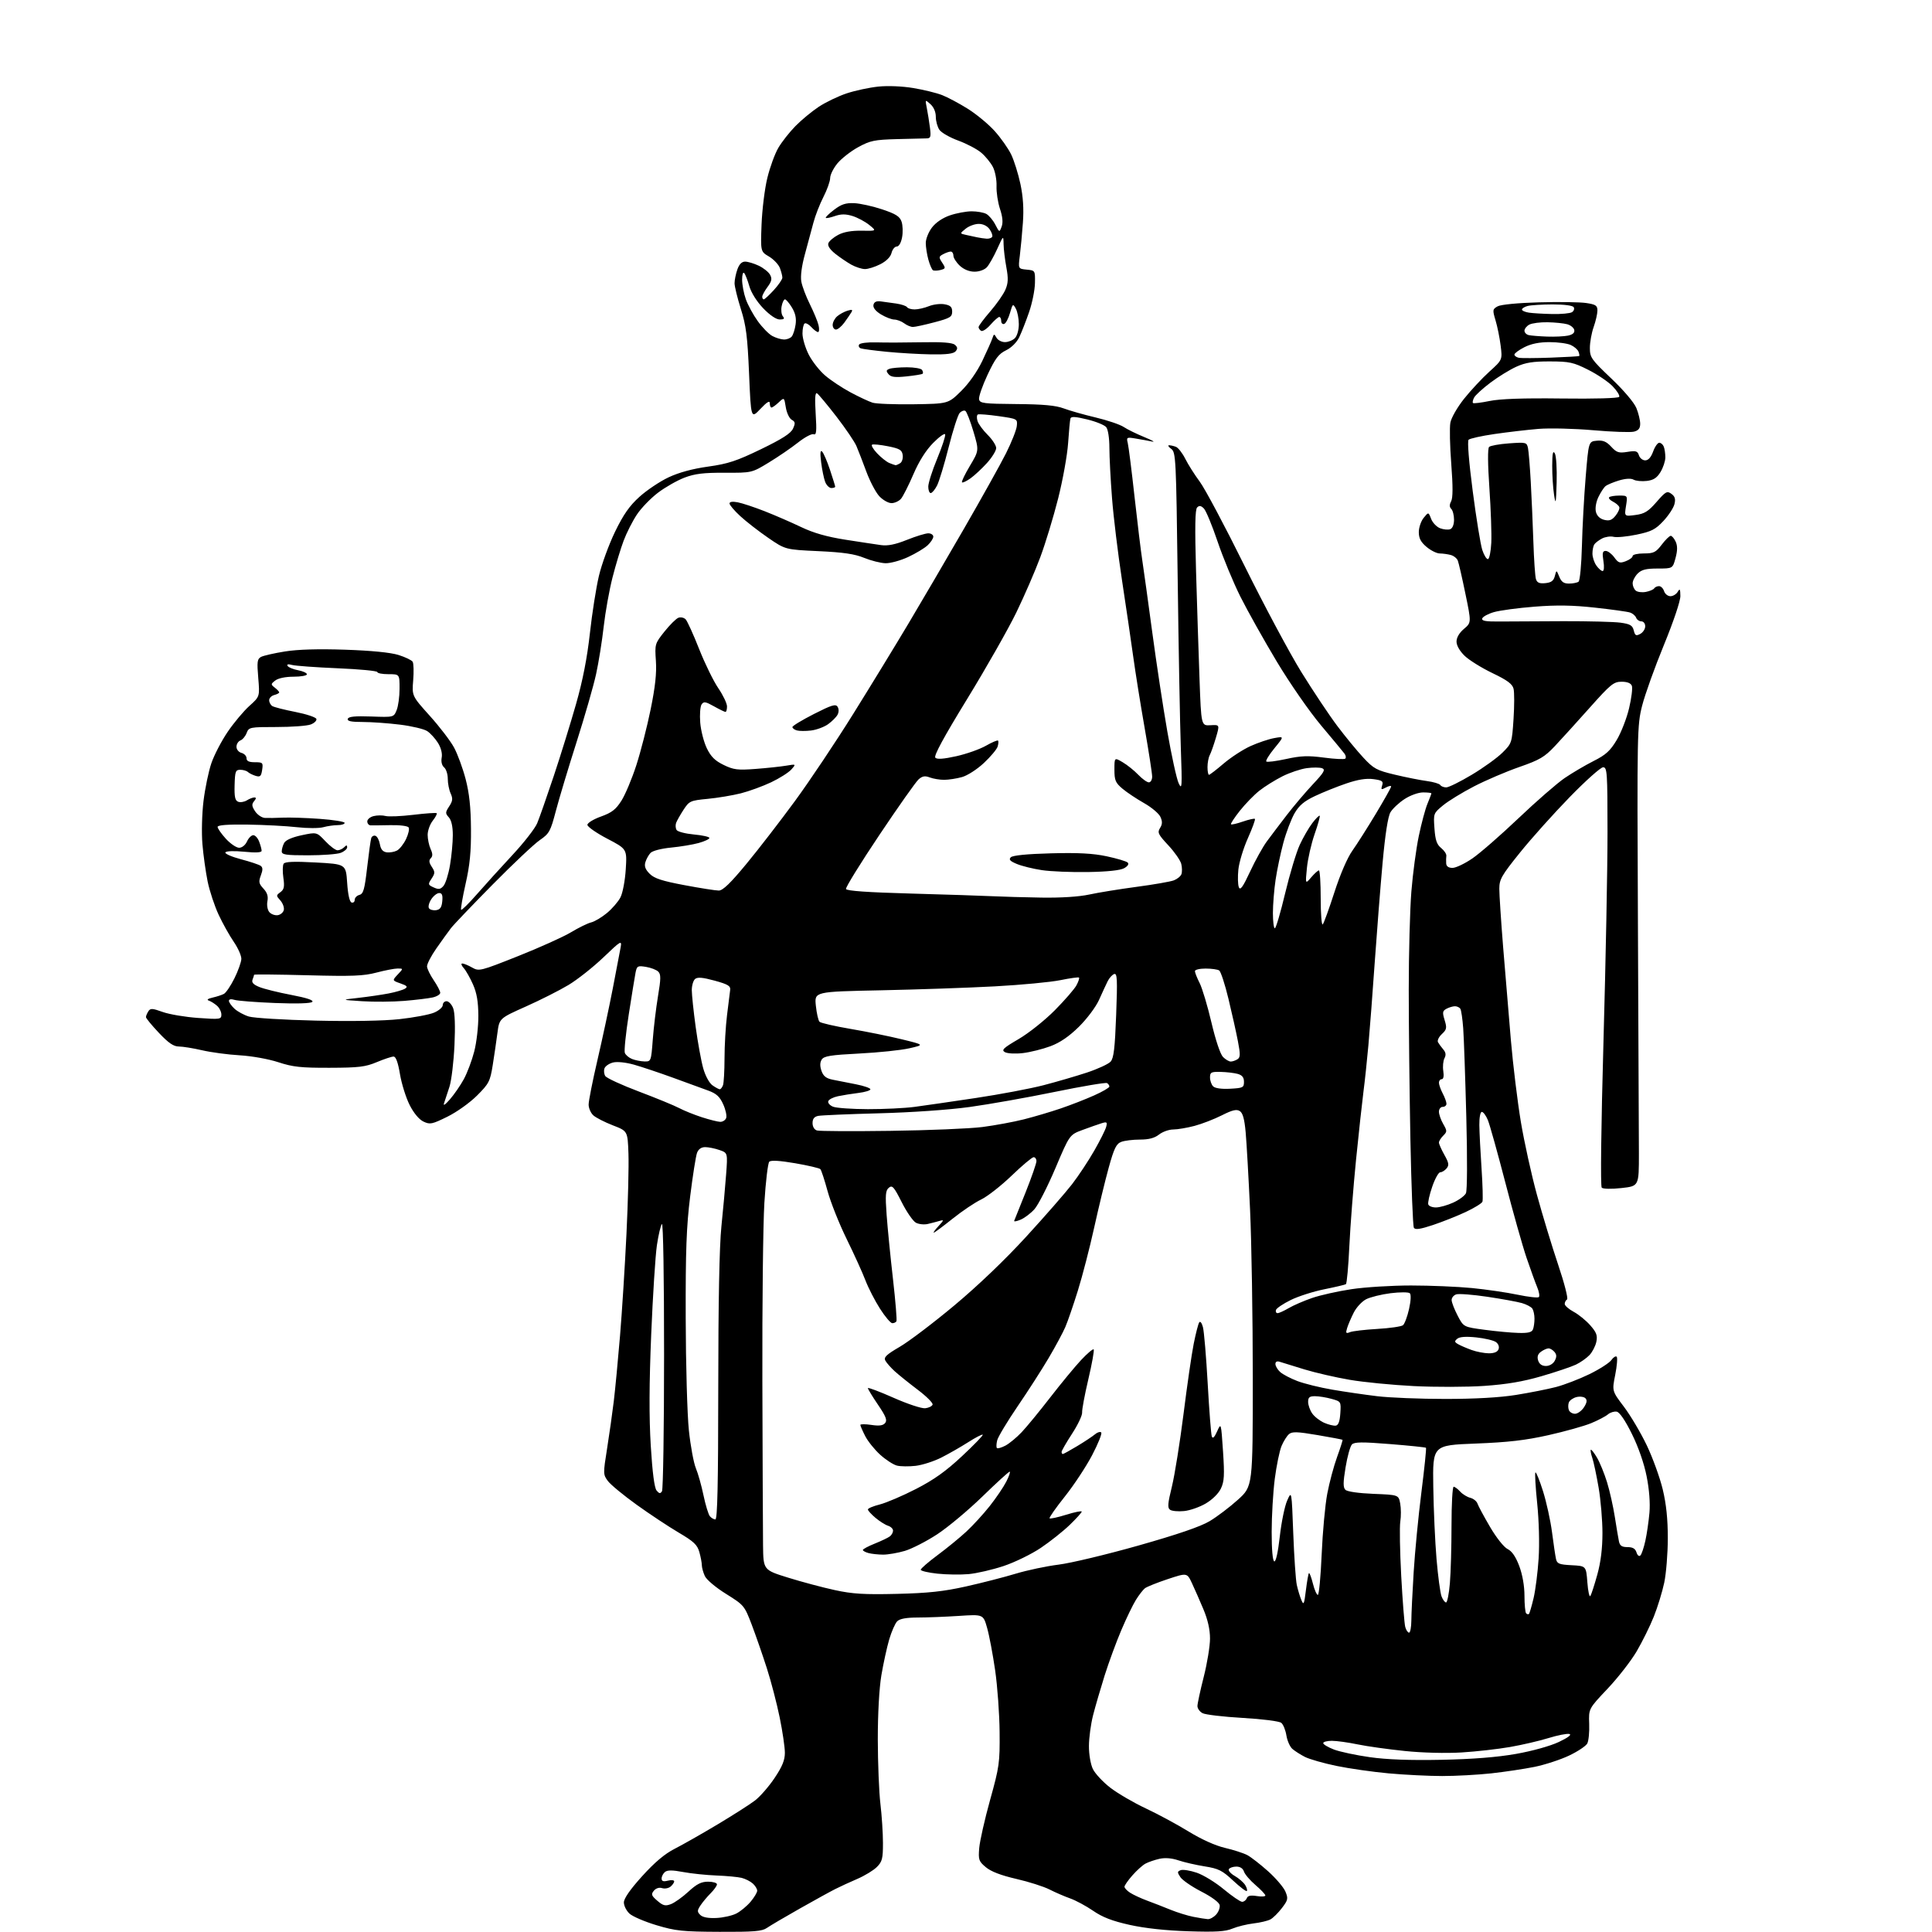 <?xml version="1.0" encoding="UTF-8" standalone="no"?>
<svg 
  version="1.1" 
  xmlns="http://www.w3.org/2000/svg" 
  xmlns:xlink="http://www.w3.org/1999/xlink" 
  xmlns:svg="http://www.w3.org/2000/svg"
  xmlns:rdf="http://www.w3.org/1999/02/22-rdf-syntax-ns#"
  xmlns:cc="http://creativecommons.org/ns#"
  xmlns:dc="http://purl.org/dc/elements/1.1/"
  viewBox="0 0 768 768"
  width="768"
  height="768"
>
<style>svg {background-color: white; }</style>"
<path stroke="none" fill="black" fill-rule="evenodd" d="M286.03,767.93C271.33,767.87 268.56,767.58 261.00,765.31C256.32,763.91 251.49,761.84 250.25,760.71C249.01,759.58 248.00,757.57 248.00,756.25C248.00,754.68 250.49,751.09 255.25,745.83C260.24,740.31 264.27,736.91 268.18,734.93C271.30,733.34 278.95,729.00 285.18,725.27C291.40,721.55 298.14,717.25 300.14,715.71C302.14,714.18 305.63,710.18 307.89,706.81C310.97,702.22 312.00,699.70 312.00,696.75C312.00,694.59 311.08,688.30 309.95,682.78C308.83,677.26 306.53,668.42 304.83,663.14C303.14,657.86 300.43,650.07 298.82,645.83C295.93,638.26 295.75,638.05 288.62,633.60C284.53,631.06 280.84,627.95 280.18,626.49C279.53,625.07 279.00,623.14 278.99,622.20C278.99,621.27 278.55,618.92 278.01,617.00C277.20,614.09 275.81,612.78 269.77,609.22C265.77,606.86 258.25,601.88 253.06,598.15C247.87,594.42 242.74,590.19 241.66,588.74C239.74,586.18 239.73,585.83 241.33,575.80C242.23,570.14 243.43,561.67 243.99,557.00C244.55,552.33 245.67,540.62 246.47,531.00C247.27,521.38 248.42,503.15 249.03,490.50C249.65,477.85 250.00,463.48 249.82,458.56C249.50,449.61 249.50,449.61 243.61,447.34C240.37,446.08 236.88,444.30 235.86,443.37C234.84,442.45 233.99,440.52 233.99,439.10C233.98,437.67 235.55,429.75 237.47,421.50C239.39,413.25 242.14,400.43 243.58,393.00C245.02,385.57 246.44,378.15 246.73,376.50C247.22,373.69 246.80,373.94 239.88,380.56C235.82,384.44 229.58,389.38 226.01,391.53C222.45,393.67 214.80,397.54 209.01,400.12C198.50,404.81 198.50,404.81 197.73,410.66C197.31,413.87 196.47,419.62 195.86,423.44C194.83,429.86 194.37,430.76 189.63,435.50C186.77,438.36 181.55,442.08 177.84,443.91C171.73,446.92 170.93,447.08 168.34,445.85C166.58,445.01 164.49,442.51 162.84,439.26C161.38,436.37 159.65,430.86 159.00,427.01C158.21,422.31 157.37,420.00 156.45,420.00C155.69,420.00 152.69,421.00 149.79,422.21C145.24,424.12 142.62,424.43 131.00,424.46C119.63,424.49 116.42,424.15 110.64,422.25C106.77,420.98 100.08,419.78 95.30,419.50C90.63,419.23 83.90,418.33 80.35,417.50C76.79,416.68 72.62,416.00 71.08,416.00C69.00,416.00 66.98,414.62 63.15,410.56C60.32,407.57 58.01,404.76 58.02,404.31C58.02,403.86 58.45,402.84 58.96,402.03C59.77,400.75 60.50,400.78 64.69,402.28C67.34,403.23 73.66,404.29 78.75,404.65C87.54,405.27 88.00,405.20 88.00,403.30C88.00,402.21 87.21,400.62 86.25,399.79C85.29,398.95 83.83,398.03 83.00,397.75C82.06,397.43 82.61,396.99 84.50,396.56C86.15,396.19 88.17,395.53 89.00,395.09C89.83,394.66 91.71,391.88 93.19,388.90C94.66,385.93 95.90,382.46 95.94,381.18C95.97,379.90 94.62,376.86 92.94,374.41C91.25,371.96 88.54,367.11 86.92,363.64C85.29,360.16 83.32,354.20 82.54,350.41C81.77,346.61 80.83,339.90 80.46,335.50C80.09,331.08 80.28,323.43 80.90,318.40C81.51,313.40 82.91,306.65 84.02,303.40C85.13,300.16 88.04,294.54 90.50,290.93C92.96,287.31 96.84,282.68 99.13,280.62C103.28,276.89 103.28,276.89 102.66,269.47C102.11,263.06 102.26,261.93 103.77,261.13C104.72,260.63 108.99,259.65 113.26,258.97C118.40,258.14 126.53,257.91 137.26,258.27C147.64,258.62 155.27,259.38 158.41,260.36C161.11,261.21 163.64,262.42 164.04,263.06C164.43,263.70 164.53,267.02 164.25,270.44C163.75,276.65 163.75,276.65 170.81,284.51C174.70,288.82 179.04,294.49 180.46,297.10C181.88,299.71 183.96,305.37 185.09,309.68C186.55,315.29 187.16,320.88 187.22,329.50C187.29,338.57 186.77,343.90 185.08,351.34C183.86,356.76 183.06,361.39 183.31,361.65C183.57,361.90 186.41,359.09 189.64,355.40C192.86,351.71 199.21,344.71 203.74,339.84C208.27,334.98 212.68,329.32 213.54,327.25C214.41,325.19 217.36,316.75 220.12,308.50C222.87,300.25 226.87,287.31 229.02,279.75C231.67,270.43 233.42,261.42 234.49,251.75C235.35,243.91 236.96,233.68 238.06,229.00C239.16,224.32 242.06,216.40 244.49,211.38C247.82,204.52 250.23,201.07 254.21,197.48C257.12,194.85 262.32,191.37 265.76,189.75C269.86,187.82 275.30,186.34 281.49,185.48C289.44,184.37 292.82,183.25 302.51,178.56C310.97,174.46 314.37,172.28 315.23,170.39C316.22,168.22 316.14,167.66 314.71,166.86C313.77,166.33 312.72,164.11 312.37,161.91C311.73,157.91 311.73,157.91 309.55,159.95C308.35,161.08 307.06,162.00 306.69,162.00C306.31,162.00 306.00,161.24 306.00,160.30C306.00,159.11 304.89,159.78 302.27,162.55C298.53,166.50 298.53,166.50 297.77,148.62C297.14,133.74 296.59,129.42 294.50,122.82C293.13,118.46 292.00,113.86 292.00,112.60C292.00,111.33 292.49,108.88 293.10,107.15C293.84,105.03 294.85,104.00 296.20,104.00C297.30,104.00 299.74,104.73 301.63,105.63C303.52,106.53 305.55,108.16 306.13,109.25C306.98,110.82 306.76,111.83 305.10,114.08C303.94,115.64 303.00,117.39 303.00,117.96C303.00,118.53 303.28,119.00 303.62,119.00C303.95,119.00 305.75,117.34 307.62,115.30C309.48,113.27 311.00,111.05 311.00,110.37C311.00,109.69 310.56,107.96 310.02,106.54C309.47,105.12 307.52,103.06 305.68,101.97C302.33,100.00 302.33,100.00 302.73,89.25C302.96,83.34 303.98,75.02 305.02,70.77C306.05,66.52 308.02,61.11 309.40,58.77C310.77,56.42 313.83,52.53 316.20,50.12C318.56,47.71 322.75,44.25 325.50,42.43C328.25,40.62 333.24,38.22 336.59,37.11C339.93,36.00 345.59,34.79 349.16,34.42C352.98,34.03 358.70,34.27 363.07,35.00C367.16,35.68 372.30,36.94 374.50,37.80C376.70,38.66 381.30,41.11 384.72,43.25C388.14,45.39 392.95,49.37 395.39,52.09C397.84,54.81 400.79,59.00 401.95,61.39C403.11,63.78 404.76,69.06 405.63,73.12C406.70,78.17 407.02,83.03 406.62,88.50C406.31,92.90 405.75,98.83 405.39,101.68C404.74,106.85 404.74,106.85 408.12,107.18C411.48,107.50 411.50,107.53 411.41,112.50C411.37,115.25 410.33,120.42 409.10,124.00C407.87,127.58 406.11,132.07 405.19,134.00C404.17,136.11 402.07,138.20 399.90,139.26C396.96,140.70 395.63,142.47 392.57,148.97C390.52,153.35 389.00,157.73 389.19,158.72C389.50,160.32 390.96,160.51 404.02,160.62C414.64,160.70 419.65,161.16 422.81,162.34C425.18,163.23 430.92,164.86 435.57,165.96C440.22,167.06 445.22,168.76 446.69,169.73C448.16,170.71 451.87,172.52 454.93,173.77C457.99,175.02 459.38,175.81 458.00,175.52C456.62,175.23 453.75,174.71 451.60,174.35C447.87,173.72 447.73,173.80 448.30,176.10C448.63,177.42 449.85,187.05 451.00,197.50C452.16,207.95 453.55,219.38 454.10,222.91C454.64,226.43 456.42,239.26 458.05,251.41C459.68,263.56 462.37,281.30 464.04,290.83C465.70,300.36 467.72,309.59 468.53,311.33C469.87,314.21 469.95,312.96 469.40,297.50C469.07,288.15 468.50,257.85 468.15,230.17C467.53,181.90 467.42,179.78 465.56,178.42C464.49,177.64 464.12,177.00 464.73,177.00C465.34,177.00 466.57,177.28 467.46,177.62C468.35,177.97 470.02,180.10 471.16,182.37C472.29,184.64 474.90,188.75 476.94,191.50C478.99,194.25 487.01,209.32 494.76,225.00C502.52,240.68 512.66,259.65 517.31,267.17C521.96,274.68 528.38,284.31 531.58,288.56C534.78,292.81 539.45,298.49 541.95,301.17C546.08,305.60 547.23,306.22 554.50,307.95C558.90,309.00 564.63,310.14 567.23,310.48C569.83,310.83 572.22,311.54 572.54,312.06C572.86,312.58 573.92,313.00 574.90,313.00C575.88,313.00 580.47,310.73 585.09,307.96C589.72,305.19 595.19,301.24 597.26,299.18C600.96,295.51 601.03,295.28 601.65,285.86C602.00,280.58 602.00,275.15 601.66,273.78C601.18,271.88 599.18,270.40 593.27,267.57C589.00,265.52 584.04,262.44 582.25,260.73C580.26,258.81 579.00,256.62 578.99,255.05C578.99,253.45 580.08,251.57 581.94,250.00C584.90,247.50 584.90,247.50 582.52,236.00C581.22,229.68 579.86,223.76 579.50,222.85C579.15,221.94 577.88,220.93 576.68,220.61C575.48,220.29 573.52,220.02 572.33,220.01C571.13,220.01 568.77,218.83 567.08,217.41C564.79,215.48 564.00,213.98 564.00,211.52C564.00,209.71 564.87,207.16 565.92,205.86C567.84,203.50 567.84,203.50 568.90,206.27C569.49,207.79 571.09,209.47 572.47,209.99C573.85,210.51 575.66,210.68 576.49,210.36C577.40,210.02 578.00,208.52 578.00,206.59C578.00,204.84 577.51,202.91 576.91,202.31C576.14,201.54 576.13,200.63 576.85,199.27C577.57,197.94 577.58,193.28 576.90,184.41C576.35,177.31 576.19,169.94 576.54,168.03C576.89,166.10 579.30,161.90 581.98,158.53C584.62,155.22 589.14,150.37 592.01,147.77C597.24,143.04 597.24,143.04 596.53,137.38C596.14,134.27 595.23,129.76 594.50,127.35C593.26,123.21 593.30,122.90 595.34,121.77C596.62,121.07 603.33,120.42 611.76,120.18C619.61,119.96 628.05,120.08 630.51,120.45C634.34,121.02 635.00,121.46 635.00,123.44C635.00,124.71 634.33,127.66 633.50,130.00C632.67,132.34 632.00,136.08 632.00,138.31C632.00,142.10 632.56,142.89 640.49,150.43C645.46,155.15 649.61,160.04 650.49,162.22C651.32,164.26 652.00,167.07 652.00,168.45C652.00,170.29 651.34,171.13 649.50,171.59C648.13,171.93 640.85,171.68 633.31,171.02C625.78,170.36 615.99,170.13 611.56,170.49C607.13,170.86 599.27,171.78 594.10,172.53C588.93,173.28 584.29,174.31 583.79,174.81C583.25,175.35 583.90,183.53 585.43,195.23C586.82,205.96 588.54,216.49 589.23,218.61C589.93,220.73 590.95,222.37 591.50,222.25C592.05,222.12 592.64,219.20 592.81,215.76C592.98,212.32 592.64,202.55 592.06,194.05C591.40,184.51 591.35,178.25 591.93,177.67C592.44,177.16 596.02,176.52 599.88,176.24C606.64,175.76 606.91,175.82 607.40,178.12C607.67,179.43 608.17,185.45 608.50,191.50C608.84,197.55 609.30,208.30 609.54,215.40C609.77,222.49 610.23,229.15 610.56,230.20C611.02,231.65 611.93,232.04 614.30,231.81C616.66,231.57 617.58,230.89 618.07,229.00C618.72,226.50 618.72,226.50 619.83,229.25C620.68,231.33 621.63,232.00 623.73,231.98C625.25,231.98 626.95,231.64 627.50,231.23C628.05,230.83 628.65,224.43 628.84,217.00C629.02,209.57 629.70,197.20 630.34,189.50C631.50,175.50 631.50,175.50 634.74,175.19C637.22,174.95 638.57,175.51 640.48,177.57C642.64,179.91 643.49,180.18 646.92,179.63C650.29,179.09 650.96,179.29 651.50,181.00C651.85,182.10 652.98,183.00 654.00,183.00C655.23,183.00 656.30,181.80 657.14,179.50C657.83,177.57 658.94,176.00 659.59,176.00C660.25,176.00 661.06,176.71 661.39,177.58C661.73,178.45 662.00,180.36 662.00,181.83C661.99,183.30 661.13,185.91 660.08,187.63C658.64,189.99 657.30,190.86 654.60,191.18C652.64,191.41 650.29,191.18 649.39,190.68C648.35,190.09 646.24,190.21 643.62,190.98C641.36,191.66 638.93,192.67 638.23,193.24C637.53,193.81 636.25,195.79 635.37,197.63C634.44,199.59 634.04,202.02 634.40,203.48C634.81,205.07 635.98,206.21 637.68,206.64C639.74,207.15 640.76,206.78 642.20,205.00C643.23,203.73 643.90,202.20 643.70,201.60C643.50,200.99 642.37,200.01 641.18,199.41C639.99,198.81 639.31,198.02 639.67,197.66C640.04,197.30 641.84,197.00 643.68,197.00C647.02,197.00 647.02,197.00 646.36,201.15C645.70,205.30 645.70,205.30 650.10,204.72C653.74,204.24 655.19,203.34 658.51,199.53C662.14,195.36 662.69,195.06 664.41,196.31C665.83,197.35 666.13,198.36 665.61,200.43C665.23,201.93 663.25,204.94 661.21,207.12C658.06,210.49 656.45,211.30 650.60,212.52C646.80,213.31 642.68,213.71 641.44,213.40C640.20,213.08 638.13,213.39 636.84,214.06C635.55,214.74 634.17,215.79 633.77,216.40C633.36,217.00 633.02,218.64 633.02,220.03C633.01,221.42 633.70,223.56 634.56,224.78C635.41,226.00 636.54,227.00 637.07,227.00C637.62,227.00 637.76,225.32 637.38,223.00C636.87,219.78 637.05,219.00 638.29,219.00C639.14,219.00 640.67,220.15 641.70,221.56C643.33,223.80 643.90,223.99 646.28,223.08C647.78,222.51 649.00,221.59 649.00,221.02C649.00,220.46 651.00,220.00 653.45,220.00C657.36,220.00 658.22,219.58 660.57,216.50C662.04,214.57 663.64,213.00 664.14,213.00C664.64,213.00 665.52,214.05 666.11,215.33C666.86,216.99 666.85,218.86 666.05,221.83C664.92,226.00 664.92,226.00 658.96,226.00C654.33,226.00 652.55,226.45 651.00,228.00C649.90,229.10 649.00,230.84 649.00,231.88C649.00,232.91 649.56,234.22 650.25,234.79C650.94,235.36 652.74,235.58 654.26,235.29C655.79,235.00 657.27,234.36 657.57,233.88C657.87,233.40 658.74,233.00 659.49,233.00C660.25,233.00 661.15,233.90 661.50,235.00C661.85,236.10 662.98,237.00 664.02,237.00C665.05,237.00 666.36,236.21 666.92,235.25C667.76,233.81 667.94,234.12 667.97,236.94C667.99,238.94 665.25,247.07 661.41,256.44C657.78,265.27 653.90,276.10 652.78,280.50C650.80,288.28 650.75,290.66 651.10,367.00C651.31,410.18 651.48,451.35 651.49,458.50C651.50,471.50 651.50,471.50 644.57,472.27C640.59,472.71 637.24,472.64 636.72,472.12C636.17,471.57 636.45,448.36 637.41,413.85C638.30,382.31 639.02,344.91 639.01,330.75C639.00,306.98 638.87,305.00 637.26,305.00C636.31,305.00 630.33,310.33 623.98,316.86C617.63,323.38 608.73,333.30 604.22,338.91C596.86,348.05 596.00,349.56 596.00,353.31C596.00,355.61 596.68,366.05 597.52,376.50C598.36,386.95 599.75,403.60 600.60,413.50C601.45,423.40 603.24,438.02 604.57,446.00C605.91,453.98 608.78,467.02 610.97,475.00C613.15,482.98 616.94,495.46 619.39,502.74C621.86,510.05 623.44,516.23 622.93,516.55C622.42,516.86 622.00,517.66 622.00,518.33C622.00,519.00 623.60,520.41 625.57,521.47C627.53,522.52 630.50,524.94 632.16,526.84C634.62,529.63 635.08,530.87 634.58,533.35C634.24,535.03 633.02,537.41 631.86,538.65C630.70,539.88 628.26,541.60 626.43,542.47C624.60,543.33 618.47,545.40 612.80,547.05C605.44,549.20 598.94,550.30 590.00,550.92C583.12,551.39 570.52,551.42 562.00,550.99C553.48,550.56 542.00,549.44 536.50,548.49C531.00,547.55 522.90,545.69 518.50,544.35C514.10,543.01 509.71,541.66 508.75,541.34C507.62,540.97 507.00,541.28 507.00,542.23C507.00,543.03 507.85,544.46 508.89,545.40C509.93,546.34 513.02,547.96 515.76,549.00C518.50,550.04 524.74,551.58 529.62,552.41C534.50,553.25 542.52,554.42 547.43,555.01C552.34,555.61 564.53,556.10 574.53,556.10C586.33,556.10 596.19,555.54 602.61,554.51C608.05,553.64 615.20,552.22 618.50,551.37C621.80,550.51 627.78,548.21 631.80,546.26C635.81,544.30 639.74,541.78 640.53,540.66C641.31,539.54 642.27,538.94 642.66,539.32C643.04,539.71 642.78,542.94 642.08,546.49C640.79,552.95 640.79,552.95 645.55,559.22C648.16,562.68 652.24,569.57 654.62,574.54C656.99,579.52 659.84,587.39 660.96,592.04C662.37,597.91 662.98,603.87 662.98,611.50C662.97,617.55 662.33,625.49 661.56,629.14C660.78,632.80 658.92,638.87 657.41,642.64C655.91,646.41 652.83,652.63 650.59,656.45C648.34,660.28 643.12,666.97 639.00,671.33C631.50,679.25 631.50,679.25 631.73,685.23C631.85,688.52 631.51,692.04 630.97,693.06C630.42,694.08 627.17,696.24 623.74,697.87C620.31,699.50 614.12,701.52 610.00,702.36C605.88,703.19 598.13,704.35 592.79,704.94C587.45,705.52 578.67,706.00 573.29,706.00C567.91,705.99 558.33,705.52 552.00,704.94C545.67,704.36 536.35,703.03 531.27,701.98C526.20,700.93 520.58,699.33 518.77,698.42C516.97,697.51 514.71,696.06 513.73,695.21C512.76,694.36 511.70,691.95 511.36,689.85C511.02,687.75 510.12,685.51 509.34,684.87C508.54,684.20 501.97,683.36 493.99,682.90C486.32,682.46 479.13,681.61 478.02,681.01C476.91,680.42 476.00,679.15 476.00,678.19C476.00,677.24 477.12,672.02 478.50,666.60C479.88,661.18 481.00,654.31 481.00,651.34C481.00,647.77 480.11,643.83 478.38,639.72C476.95,636.30 474.89,631.63 473.82,629.34C471.87,625.18 471.87,625.18 464.18,627.73C459.96,629.13 455.88,630.77 455.11,631.37C454.35,631.98 452.74,634.05 451.54,635.99C450.33,637.92 447.72,643.33 445.74,648.00C443.75,652.67 440.77,660.77 439.12,666.00C437.48,671.23 435.40,678.36 434.51,681.85C433.62,685.34 432.88,690.82 432.87,694.03C432.85,697.33 433.52,701.30 434.42,703.18C435.29,705.01 438.41,708.36 441.36,710.64C444.31,712.91 450.65,716.61 455.45,718.86C460.25,721.11 467.91,725.24 472.47,728.04C477.55,731.16 483.14,733.68 486.93,734.56C490.32,735.35 494.31,736.64 495.80,737.42C497.28,738.20 501.02,741.11 504.11,743.88C507.20,746.65 510.29,750.28 510.98,751.95C512.13,754.72 512.00,755.31 509.58,758.48C508.12,760.40 506.06,762.44 505.00,763.00C503.94,763.57 500.93,764.28 498.29,764.59C495.66,764.90 491.89,765.83 489.91,766.65C487.10,767.83 483.32,768.06 472.41,767.71C463.44,767.43 455.14,766.52 449.06,765.17C442.13,763.63 438.26,762.13 434.54,759.57C431.74,757.65 427.63,755.43 425.38,754.64C423.14,753.84 419.44,752.25 417.16,751.08C414.88,749.92 408.95,748.03 403.97,746.89C397.90,745.49 393.92,743.96 391.88,742.24C389.07,739.89 388.87,739.28 389.26,734.59C389.50,731.79 391.44,723.20 393.58,715.50C397.25,702.33 397.47,700.73 397.36,688.50C397.30,681.35 396.50,670.33 395.59,664.00C394.67,657.67 393.24,650.07 392.39,647.10C390.86,641.71 390.86,641.71 381.18,642.35C375.86,642.70 368.49,642.99 364.82,642.99C360.22,643.00 357.68,643.47 356.64,644.50C355.82,645.33 354.39,648.59 353.46,651.75C352.54,654.91 351.14,661.33 350.35,666.00C349.50,671.10 348.93,681.30 348.94,691.50C348.96,700.85 349.42,712.33 349.97,717.00C350.53,721.67 350.99,728.70 350.99,732.61C351.00,738.82 350.69,740.04 348.57,742.16C347.23,743.50 343.74,745.62 340.82,746.88C337.89,748.14 333.93,749.96 332.00,750.94C330.07,751.91 323.70,755.42 317.83,758.74C311.97,762.05 306.13,765.50 304.86,766.38C302.95,767.72 299.71,767.99 286.03,767.93zM284.75,762.43C287.47,762.31 291.06,761.50 292.73,760.64C294.40,759.78 296.94,757.67 298.38,755.96C299.82,754.25 301.00,752.28 301.00,751.58C301.00,750.88 300.21,749.60 299.25,748.73C298.29,747.87 296.29,746.85 294.81,746.48C293.33,746.12 288.83,745.69 284.81,745.54C280.79,745.39 274.83,744.77 271.57,744.16C267.27,743.35 265.29,743.35 264.32,744.15C263.60,744.75 263.00,745.91 263.00,746.73C263.00,747.82 263.67,748.05 265.50,747.59C266.88,747.24 268.00,747.37 268.00,747.86C268.00,748.35 267.35,749.30 266.55,749.96C265.75,750.62 264.24,750.89 263.19,750.56C262.03,750.19 260.75,750.60 259.92,751.59C258.75,753.01 258.93,753.54 261.30,755.58C263.59,757.55 264.47,757.77 266.71,756.92C268.18,756.36 271.31,754.13 273.67,751.95C276.97,748.91 278.77,748.00 281.48,748.00C283.41,748.00 285.00,748.47 285.00,749.05C285.00,749.62 283.87,751.22 282.48,752.61C281.09,754.00 279.28,756.18 278.44,757.45C277.12,759.47 277.10,759.96 278.36,761.21C279.30,762.15 281.52,762.58 284.75,762.43zM480.10,762.89C480.97,762.95 482.47,762.13 483.43,761.07C484.39,760.02 485.02,758.33 484.84,757.32C484.64,756.24 481.70,754.06 477.58,751.94C473.78,749.99 470.02,747.40 469.22,746.20C467.94,744.28 467.96,743.95 469.35,743.42C470.22,743.09 473.08,743.54 475.71,744.43C478.35,745.32 483.19,748.29 486.48,751.03C489.77,753.76 493.05,756.00 493.76,756.00C494.48,756.00 495.31,755.36 495.61,754.58C496.00,753.56 497.15,753.31 499.58,753.71C501.46,754.01 503.00,753.91 503.00,753.48C503.00,753.05 501.23,751.17 499.06,749.32C496.89,747.46 494.84,745.06 494.49,743.97C494.10,742.74 492.98,742.00 491.49,742.00C490.19,742.00 488.84,742.45 488.49,743.01C488.15,743.56 489.20,744.78 490.82,745.71C492.44,746.64 494.30,748.26 494.96,749.30C495.61,750.34 495.91,751.42 495.63,751.70C495.36,751.98 492.90,750.11 490.17,747.56C485.85,743.52 484.39,742.79 478.85,741.91C475.36,741.35 470.66,740.27 468.42,739.51C465.77,738.62 463.12,738.41 460.89,738.91C459.00,739.34 456.51,740.19 455.36,740.81C454.21,741.42 451.86,743.53 450.14,745.50C448.41,747.46 447.00,749.49 447.00,750.01C447.00,750.53 448.01,751.61 449.25,752.40C450.49,753.20 453.52,754.61 456.00,755.53C458.48,756.44 462.68,758.08 465.34,759.17C468.01,760.25 472.06,761.51 474.34,761.96C476.63,762.41 479.22,762.83 480.10,762.89zM573.00,699.55C585.47,699.29 595.14,698.53 602.67,697.20C609.20,696.04 616.26,694.07 619.67,692.46C623.39,690.69 624.89,689.54 623.82,689.28C622.89,689.06 619.18,689.79 615.58,690.90C611.97,692.02 605.08,693.62 600.26,694.46C595.44,695.30 586.76,696.28 580.97,696.63C574.83,697.01 565.45,696.77 558.47,696.05C551.89,695.38 543.43,694.20 539.68,693.42C535.94,692.64 531.32,692.00 529.43,692.00C527.55,692.00 526.00,692.41 526.00,692.92C526.00,693.42 527.91,694.56 530.25,695.46C532.59,696.35 539.00,697.72 544.50,698.50C551.27,699.46 560.47,699.80 573.00,699.55zM560.12,649.00C560.60,649.00 561.01,646.86 561.03,644.25C561.04,641.64 561.46,632.98 561.95,625.00C562.44,617.02 563.82,602.71 565.03,593.19C566.23,583.67 567.05,575.72 566.85,575.52C566.65,575.32 560.22,574.65 552.56,574.04C541.39,573.15 538.40,573.18 537.40,574.21C536.72,574.92 535.59,578.99 534.89,583.25C533.89,589.32 533.87,591.27 534.82,592.22C535.54,592.94 540.04,593.59 545.99,593.83C555.95,594.23 555.95,594.23 556.60,597.66C556.95,599.55 556.97,602.78 556.64,604.84C556.31,606.91 556.48,616.67 557.01,626.55C557.55,636.42 558.26,645.51 558.61,646.75C558.95,647.99 559.63,649.00 560.12,649.00zM607.79,641.55C608.04,641.30 608.86,638.48 609.62,635.30C610.37,632.11 611.28,624.99 611.63,619.48C612.01,613.69 611.76,604.47 611.06,597.64C610.39,591.15 610.07,585.60 610.35,585.32C610.63,585.04 611.98,588.38 613.36,592.73C614.73,597.09 616.35,604.44 616.95,609.07C617.55,613.71 618.26,618.49 618.53,619.70C618.95,621.61 619.77,621.94 624.76,622.20C630.50,622.50 630.50,622.50 631.00,629.00C631.27,632.58 631.81,635.02 632.20,634.43C632.58,633.85 633.82,630.03 634.95,625.95C636.33,620.97 637.00,615.55 637.00,609.40C637.00,604.37 636.32,596.27 635.48,591.38C634.64,586.50 633.52,581.19 632.98,579.59C632.43,577.99 632.16,576.50 632.37,576.30C632.58,576.09 633.69,577.50 634.83,579.43C635.97,581.37 637.77,585.78 638.83,589.23C639.89,592.68 641.28,598.88 641.92,603.00C642.56,607.12 643.30,611.51 643.56,612.75C643.92,614.46 644.74,615.00 646.95,615.00C649.03,615.00 650.06,615.60 650.53,617.10C650.92,618.33 651.57,618.83 652.09,618.31C652.58,617.82 653.47,615.19 654.06,612.46C654.66,609.73 655.38,604.73 655.68,601.35C656.02,597.50 655.60,592.07 654.56,586.85C653.55,581.74 651.28,575.20 648.70,570.00C646.06,564.65 643.82,561.38 642.68,561.16C641.67,560.98 640.10,561.46 639.18,562.24C638.25,563.03 635.25,564.60 632.50,565.74C629.75,566.88 622.10,569.02 615.50,570.50C606.34,572.55 599.48,573.34 586.50,573.84C569.50,574.50 569.50,574.50 569.75,591.00C569.88,600.08 570.47,613.04 571.05,619.82C571.63,626.60 572.52,633.24 573.03,634.57C573.54,635.91 574.35,637.00 574.83,637.00C575.31,637.00 576.00,633.56 576.35,629.35C576.71,625.14 577.00,614.79 577.00,606.35C577.00,597.91 577.38,591.00 577.85,591.00C578.31,591.00 579.47,591.86 580.42,592.91C581.37,593.96 583.19,595.08 584.45,595.40C585.72,595.72 587.02,596.77 587.34,597.74C587.67,598.71 589.91,602.88 592.33,607.00C594.82,611.26 597.84,615.05 599.30,615.77C601.04,616.63 602.55,618.84 603.94,622.56C605.22,625.99 606.00,630.46 606.00,634.37C606.00,637.83 606.30,640.97 606.67,641.33C607.03,641.70 607.54,641.80 607.79,641.55zM519.12,632.13C519.55,628.63 520.09,625.57 520.32,625.34C520.55,625.11 521.26,626.97 521.89,629.46C522.51,631.96 523.40,634.00 523.86,634.00C524.32,634.00 525.00,626.77 525.38,617.93C525.76,609.10 526.76,598.24 527.60,593.81C528.44,589.37 530.20,582.78 531.52,579.16C532.83,575.54 533.80,572.47 533.68,572.35C533.56,572.22 529.07,571.37 523.70,570.46C515.77,569.11 513.66,569.03 512.42,570.07C511.57,570.77 510.23,572.91 509.43,574.82C508.63,576.74 507.42,582.62 506.74,587.90C506.07,593.18 505.51,602.64 505.51,608.91C505.50,615.97 505.90,620.46 506.55,620.68C507.18,620.89 508.04,617.01 508.74,610.77C509.37,605.12 510.69,598.70 511.67,596.50C513.45,592.50 513.45,592.50 514.09,609.50C514.44,618.85 515.07,628.08 515.49,630.00C515.91,631.92 516.72,634.62 517.30,636.00C518.22,638.23 518.42,637.81 519.12,632.13zM356.50,633.59C368.99,633.29 375.03,632.64 384.00,630.64C390.32,629.23 399.23,626.94 403.78,625.56C408.33,624.18 415.98,622.57 420.78,621.97C425.58,621.38 439.85,617.97 452.50,614.39C468.08,609.98 477.22,606.85 480.84,604.69C483.78,602.94 488.84,599.10 492.09,596.17C498.00,590.83 498.00,590.83 498.00,547.57C498.00,523.77 497.51,493.78 496.92,480.90C496.33,468.03 495.54,454.17 495.17,450.11C494.69,444.80 494.03,442.41 492.82,441.66C491.54,440.85 489.87,441.25 485.69,443.36C482.69,444.88 477.82,446.76 474.87,447.55C471.92,448.33 468.10,448.98 466.38,448.99C464.67,448.99 462.13,449.90 460.73,451.00C458.95,452.40 456.67,453.00 453.16,453.00C450.39,453.00 447.05,453.41 445.73,453.91C443.74,454.67 442.87,456.44 440.73,464.16C439.31,469.30 436.71,480.02 434.95,488.00C433.19,495.98 430.28,507.23 428.48,513.00C426.69,518.77 424.44,525.30 423.49,527.50C422.55,529.70 419.57,535.24 416.87,539.81C414.18,544.37 408.61,553.04 404.50,559.06C400.40,565.08 396.75,571.15 396.40,572.55C396.05,573.95 396.00,575.33 396.29,575.62C396.58,575.91 398.09,575.48 399.66,574.66C401.22,573.84 404.13,571.44 406.12,569.33C408.12,567.22 413.23,561.00 417.48,555.50C421.74,550.00 427.24,543.33 429.71,540.68C432.18,538.04 434.45,536.11 434.75,536.41C435.05,536.71 434.10,542.03 432.64,548.23C431.18,554.43 430.07,560.40 430.16,561.50C430.26,562.60 428.47,566.38 426.17,569.91C423.88,573.43 422.00,576.69 422.00,577.16C422.00,577.62 422.22,578.00 422.48,578.00C422.75,578.00 425.34,576.57 428.23,574.83C431.13,573.09 434.29,570.99 435.26,570.17C436.22,569.35 437.34,569.01 437.75,569.42C438.16,569.82 436.54,573.87 434.16,578.41C431.79,582.95 426.90,590.36 423.30,594.88C419.70,599.39 416.97,603.30 417.23,603.56C417.49,603.82 420.47,603.18 423.85,602.12C427.23,601.07 430.00,600.52 430.00,600.89C430.00,601.27 427.86,603.64 425.25,606.16C422.64,608.68 417.47,612.79 413.76,615.29C410.05,617.79 403.39,621.04 398.95,622.52C394.52,623.99 388.27,625.44 385.06,625.73C381.85,626.02 376.25,625.94 372.61,625.55C368.98,625.16 366.00,624.46 366.00,624.00C366.00,623.54 369.04,620.90 372.75,618.15C376.46,615.39 381.60,611.19 384.16,608.81C386.72,606.44 390.88,601.90 393.41,598.71C395.93,595.53 398.91,591.14 400.02,588.96C401.13,586.78 401.73,585.00 401.36,585.00C400.99,585.00 396.09,589.47 390.47,594.94C384.85,600.40 376.77,607.15 372.50,609.94C368.24,612.72 362.47,615.67 359.69,616.50C356.91,617.32 353.03,617.99 351.07,617.99C349.11,617.98 346.49,617.70 345.25,617.37C344.01,617.04 343.00,616.48 343.00,616.13C343.01,615.79 345.14,614.64 347.75,613.60C350.36,612.55 353.06,611.26 353.75,610.72C354.44,610.19 355.00,609.17 355.00,608.44C355.00,607.72 354.10,606.85 352.99,606.50C351.89,606.15 349.64,604.73 347.99,603.34C346.35,601.96 345.00,600.47 345.00,600.03C345.00,599.59 347.13,598.70 349.72,598.05C352.32,597.39 358.80,594.62 364.12,591.89C371.28,588.21 376.03,584.82 382.43,578.83C387.19,574.39 390.89,570.55 390.65,570.32C390.41,570.08 387.81,571.42 384.86,573.31C381.91,575.19 377.10,577.94 374.17,579.42C371.24,580.90 366.67,582.37 364.01,582.69C361.34,583.00 357.99,582.96 356.56,582.60C355.12,582.24 352.13,580.30 349.90,578.29C347.68,576.28 344.99,572.94 343.93,570.86C342.87,568.78 342.00,566.79 342.00,566.43C342.00,566.07 343.96,566.07 346.35,566.42C349.49,566.90 351.01,566.69 351.85,565.68C352.77,564.58 352.17,563.04 349.01,558.39C346.81,555.15 345.00,552.19 345.00,551.81C345.00,551.43 349.56,553.14 355.14,555.61C360.77,558.11 366.40,559.97 367.81,559.80C369.21,559.64 370.52,558.98 370.72,558.35C370.93,557.71 368.27,555.05 364.80,552.44C361.34,549.82 357.22,546.51 355.66,545.09C354.10,543.67 352.43,541.76 351.94,540.87C351.22,539.55 352.33,538.49 357.68,535.37C361.33,533.24 371.11,525.83 379.41,518.89C388.81,511.04 399.59,500.72 408.00,491.53C415.43,483.42 423.60,474.06 426.16,470.74C428.72,467.42 432.69,461.42 434.98,457.41C437.28,453.40 439.41,449.14 439.72,447.95C440.22,446.03 440.00,445.86 437.90,446.51C436.58,446.92 433.17,448.12 430.33,449.17C425.17,451.08 425.17,451.08 419.53,464.40C416.42,471.72 412.67,479.06 411.19,480.70C409.71,482.34 407.22,484.22 405.66,484.86C404.10,485.51 402.97,485.69 403.16,485.27C403.35,484.85 405.41,479.70 407.75,473.83C410.09,467.95 412.00,462.44 412.00,461.58C412.00,460.71 411.50,460.00 410.89,460.00C410.27,460.00 406.33,463.30 402.14,467.34C397.94,471.38 392.48,475.65 390.00,476.83C387.52,478.01 382.40,481.46 378.62,484.49C374.83,487.52 371.49,490.00 371.19,490.00C370.89,490.00 371.74,488.82 373.08,487.38C375.27,485.00 375.31,484.81 373.50,485.33C372.40,485.65 370.30,486.19 368.84,486.54C367.38,486.89 365.24,486.66 364.09,486.05C362.93,485.43 360.39,481.75 358.44,477.88C355.35,471.75 354.69,471.01 353.33,472.14C352.01,473.24 351.87,474.96 352.45,482.97C352.83,488.21 353.97,499.70 354.98,508.50C355.98,517.30 356.60,524.84 356.34,525.25C356.09,525.66 355.35,526.00 354.69,525.99C354.04,525.99 351.84,523.40 349.82,520.24C347.80,517.08 345.20,512.02 344.04,509.00C342.89,505.98 339.52,498.55 336.55,492.50C333.58,486.45 330.18,477.90 328.98,473.50C327.78,469.10 326.49,465.16 326.11,464.75C325.72,464.35 321.22,463.29 316.10,462.41C309.93,461.35 306.45,461.15 305.80,461.80C305.25,462.35 304.37,469.71 303.85,478.15C303.33,486.59 302.97,518.48 303.05,549.00C303.14,579.52 303.26,608.91 303.32,614.29C303.44,624.08 303.44,624.08 313.29,627.14C318.70,628.82 327.04,631.05 331.82,632.08C338.87,633.62 343.50,633.90 356.50,633.59zM284.37,604.00C285.19,604.00 285.50,589.85 285.52,551.75C285.53,517.43 285.96,495.38 286.77,487.50C287.45,480.90 288.29,471.63 288.64,466.90C289.28,458.29 289.28,458.29 285.99,457.15C284.18,456.52 281.63,456.00 280.33,456.00C278.77,456.00 277.65,456.79 277.08,458.28C276.61,459.54 275.38,467.30 274.36,475.53C272.86,487.58 272.51,497.04 272.58,524.00C272.62,542.46 273.19,562.52 273.85,568.68C274.50,574.82 275.75,581.55 276.61,583.62C277.48,585.69 278.85,590.55 279.65,594.41C280.46,598.28 281.60,602.01 282.18,602.72C282.77,603.42 283.75,604.00 284.37,604.00zM470.69,600.67C468.39,600.90 465.89,600.68 465.15,600.17C464.04,599.42 464.16,597.81 465.86,590.88C466.98,586.27 469.06,573.27 470.48,562.00C471.89,550.73 473.71,538.20 474.52,534.16C475.33,530.12 476.30,526.32 476.69,525.70C477.09,525.05 477.72,525.82 478.18,527.54C478.63,529.17 479.48,539.27 480.08,550.00C480.68,560.73 481.41,570.17 481.71,571.00C482.07,572.03 482.74,571.40 483.82,569.00C485.40,565.50 485.40,565.50 486.17,576.93C486.80,586.43 486.66,588.92 485.33,591.71C484.39,593.69 481.92,596.13 479.31,597.66C476.88,599.09 473.00,600.45 470.69,600.67zM263.15,592.80C263.60,592.08 263.98,567.67 263.98,538.55C263.99,508.08 263.63,486.00 263.12,486.55C262.64,487.07 261.74,490.88 261.13,495.00C260.52,499.12 259.50,515.10 258.86,530.50C258.05,550.05 258.00,563.39 258.69,574.71C259.34,585.35 260.14,591.46 261.00,592.50C262.05,593.77 262.49,593.83 263.15,592.80zM531.00,566.71C532.03,566.55 532.59,565.03 532.80,561.80C533.10,557.15 533.08,557.12 529.30,556.07C527.21,555.49 524.26,555.01 522.75,555.01C520.55,555.00 520.00,555.46 520.00,557.28C520.00,558.53 520.73,560.60 521.63,561.88C522.52,563.16 524.66,564.82 526.38,565.58C528.10,566.33 530.17,566.84 531.00,566.71zM626.08,562.00C627.11,562.00 628.71,560.85 629.63,559.45C630.82,557.63 630.99,556.59 630.22,555.82C629.63,555.23 628.04,555.02 626.68,555.36C625.33,555.70 623.96,556.66 623.64,557.49C623.32,558.32 623.32,559.67 623.64,560.50C623.95,561.33 625.06,562.00 626.08,562.00zM614.53,543.00C615.93,543.00 617.39,542.14 618.03,540.94C618.85,539.40 618.83,538.50 617.95,537.44C617.29,536.65 616.22,536.00 615.57,536.00C614.92,536.00 613.57,536.60 612.57,537.33C611.30,538.25 610.96,539.31 611.44,540.83C611.90,542.26 612.95,543.00 614.53,543.00zM591.78,537.96C593.93,537.98 595.28,537.43 595.69,536.36C596.07,535.38 595.65,534.22 594.67,533.50C593.75,532.83 590.24,532.00 586.86,531.64C582.74,531.21 580.24,531.39 579.29,532.17C578.09,533.17 578.15,533.50 579.69,534.37C580.68,534.93 583.08,535.96 585.00,536.65C586.92,537.35 589.98,537.93 591.78,537.96zM536.63,529.55C537.66,529.13 542.55,528.56 547.50,528.27C552.45,527.98 557.04,527.32 557.70,526.80C558.35,526.27 559.44,523.39 560.11,520.39C560.85,517.10 560.97,514.60 560.42,514.08C559.91,513.61 556.48,513.61 552.78,514.07C549.09,514.54 544.71,515.62 543.04,516.48C541.38,517.34 539.17,519.72 538.14,521.77C537.10,523.82 535.92,526.58 535.51,527.90C534.87,529.97 535.03,530.20 536.63,529.55zM603.64,529.86C607.50,529.97 608.94,529.60 609.39,528.42C609.73,527.55 609.99,525.64 609.98,524.17C609.98,522.70 609.61,520.93 609.16,520.23C608.72,519.53 606.83,518.53 604.97,517.99C603.11,517.46 596.90,516.33 591.19,515.48C585.47,514.63 579.94,514.20 578.89,514.53C577.85,514.86 577.02,515.89 577.05,516.82C577.07,517.74 578.15,520.52 579.44,523.00C581.79,527.50 581.79,527.50 590.14,528.61C594.74,529.23 600.81,529.79 603.64,529.86zM507.86,522.00C508.42,522.00 510.40,521.10 512.26,520.01C514.12,518.91 518.30,517.10 521.57,515.97C524.83,514.85 531.88,513.27 537.24,512.47C542.60,511.66 553.24,511.00 560.89,511.00C568.53,511.00 579.45,511.46 585.14,512.02C590.84,512.58 599.00,513.77 603.27,514.67C607.54,515.56 611.35,515.99 611.72,515.61C612.10,515.23 611.81,513.48 611.07,511.71C610.33,509.95 608.43,504.68 606.83,500.00C605.24,495.32 601.43,481.82 598.37,470.00C595.30,458.18 592.19,447.04 591.45,445.25C590.71,443.46 589.63,442.00 589.05,442.00C588.44,442.00 588.03,444.21 588.06,447.25C588.10,450.14 588.49,457.90 588.94,464.50C589.38,471.10 589.54,477.04 589.29,477.70C589.03,478.35 586.04,480.20 582.63,481.79C579.22,483.39 573.35,485.72 569.60,486.97C564.58,488.64 562.57,488.93 562.04,488.07C561.65,487.43 561.03,471.74 560.66,453.20C560.30,434.67 560.00,407.75 560.00,393.40C560.00,379.04 560.47,361.49 561.04,354.40C561.61,347.30 562.94,337.38 563.99,332.34C565.04,327.31 566.59,321.52 567.45,319.47C568.30,317.43 569.00,315.59 569.00,315.38C569.00,315.17 567.52,315.00 565.70,315.00C563.83,315.00 560.64,316.14 558.34,317.64C556.10,319.09 553.58,321.45 552.73,322.89C551.73,324.59 550.64,331.57 549.60,343.00C548.73,352.62 547.33,370.40 546.48,382.50C545.64,394.60 544.51,409.45 543.96,415.50C543.42,421.55 542.53,429.88 541.99,434.00C541.46,438.12 540.13,450.27 539.05,461.00C537.97,471.73 536.78,487.15 536.39,495.29C536.01,503.42 535.39,510.26 535.01,510.49C534.64,510.72 530.77,511.63 526.41,512.51C522.06,513.38 516.04,515.31 513.04,516.80C510.04,518.28 507.41,520.06 507.21,520.75C507.00,521.44 507.30,522.00 507.86,522.00zM570.83,479.98C572.30,479.97 575.38,479.10 577.67,478.06C579.96,477.02 582.24,475.34 582.73,474.34C583.25,473.27 583.31,460.47 582.88,444.00C582.47,428.32 581.92,412.48 581.65,408.78C581.38,405.08 580.87,401.60 580.52,401.03C580.17,400.46 579.20,400.00 578.38,400.00C577.55,400.00 576.04,400.44 575.02,400.99C573.42,401.85 573.32,402.44 574.26,405.50C575.22,408.63 575.09,409.26 573.15,411.07C571.94,412.20 571.26,413.65 571.63,414.31C572.00,414.96 572.95,416.25 573.73,417.17C574.74,418.34 574.88,419.37 574.20,420.67C573.67,421.68 573.46,423.96 573.73,425.75C574.04,427.77 573.80,429.00 573.11,429.00C572.50,429.00 572.00,429.62 572.00,430.39C572.00,431.15 572.67,433.06 573.49,434.64C574.32,436.21 574.99,438.06 574.99,438.75C575.00,439.44 574.33,440.00 573.50,440.00C572.67,440.00 572.00,440.86 572.00,441.92C572.00,442.97 572.76,445.17 573.70,446.79C575.29,449.57 575.29,449.85 573.70,451.45C572.76,452.38 572.00,453.61 572.00,454.19C572.00,454.76 572.97,456.96 574.16,459.07C575.95,462.25 576.10,463.18 575.04,464.46C574.33,465.31 573.20,466.00 572.52,466.00C571.84,466.00 570.40,468.60 569.32,471.77C568.23,474.94 567.53,478.09 567.76,478.77C567.98,479.45 569.37,479.99 570.83,479.98zM354.00,449.53C369.12,449.33 385.55,448.64 390.50,448.01C395.45,447.37 402.88,446.00 407.00,444.96C411.12,443.92 417.75,441.96 421.72,440.60C425.69,439.25 431.65,436.92 434.97,435.43C438.29,433.95 441.00,432.36 441.00,431.92C441.00,431.48 440.58,430.86 440.07,430.55C439.56,430.23 430.23,431.80 419.32,434.04C408.42,436.28 393.20,438.98 385.50,440.04C377.24,441.18 362.48,442.21 349.50,442.55C337.40,442.87 326.49,443.33 325.25,443.58C323.67,443.90 323.00,444.75 323.00,446.45C323.00,447.87 323.71,449.07 324.75,449.38C325.71,449.67 338.88,449.74 354.00,449.53zM286.28,445.95C287.26,445.98 288.33,445.30 288.66,444.45C288.99,443.59 288.46,441.13 287.49,438.98C286.13,435.95 284.79,434.72 281.61,433.55C279.35,432.72 273.00,430.40 267.50,428.40C262.00,426.40 255.02,424.07 251.98,423.21C248.76,422.31 245.32,421.95 243.69,422.36C242.16,422.75 240.64,423.78 240.30,424.67C239.96,425.55 240.10,426.93 240.61,427.74C241.12,428.55 247.15,431.33 254.02,433.92C260.88,436.51 268.07,439.47 270.00,440.49C271.93,441.51 275.98,443.14 279.00,444.12C282.02,445.09 285.30,445.92 286.28,445.95zM345.00,440.91C351.32,440.92 359.65,440.52 363.50,440.01C367.35,439.50 378.34,437.91 387.91,436.47C397.49,435.03 409.58,432.75 414.78,431.40C419.98,430.05 427.76,427.78 432.07,426.36C436.38,424.93 440.61,422.98 441.48,422.02C442.73,420.64 443.19,416.74 443.69,403.50C444.23,389.31 444.11,386.80 442.91,387.19C442.14,387.45 440.96,388.75 440.30,390.08C439.64,391.41 438.10,394.75 436.87,397.50C435.61,400.29 432.09,404.99 428.89,408.15C424.96,412.02 421.39,414.46 417.56,415.89C414.48,417.04 409.55,418.27 406.61,418.62C403.63,418.97 400.47,418.80 399.48,418.25C397.98,417.41 398.80,416.62 404.93,413.04C408.92,410.71 415.36,405.58 419.33,401.57C423.27,397.59 427.14,393.13 427.92,391.66C428.70,390.20 429.15,388.82 428.92,388.60C428.69,388.38 425.35,388.84 421.50,389.63C417.65,390.42 405.95,391.52 395.50,392.09C385.05,392.66 364.63,393.36 350.12,393.66C323.74,394.20 323.74,394.20 324.31,399.74C324.63,402.79 325.28,405.68 325.77,406.17C326.26,406.66 331.79,407.93 338.08,409.00C344.36,410.06 353.55,411.93 358.49,413.14C367.49,415.34 367.49,415.34 361.49,416.71C358.20,417.47 349.25,418.40 341.61,418.79C330.13,419.38 327.53,419.80 326.64,421.20C325.92,422.35 325.89,423.80 326.56,425.70C327.29,427.79 328.42,428.68 331.02,429.20C332.93,429.58 337.09,430.40 340.25,431.02C343.41,431.64 346.00,432.53 346.00,433.01C346.00,433.49 343.86,434.14 341.25,434.46C338.64,434.78 334.96,435.37 333.08,435.77C331.19,436.17 329.47,437.06 329.24,437.75C329.02,438.44 329.88,439.42 331.17,439.94C332.45,440.45 338.68,440.89 345.00,440.91zM178.86,437.00C180.54,435.07 183.02,431.48 184.37,429.00C185.73,426.52 187.59,421.57 188.51,418.00C189.44,414.43 190.18,408.02 190.15,403.76C190.12,398.16 189.53,394.72 188.01,391.30C186.86,388.70 185.20,385.77 184.31,384.79C183.42,383.80 183.17,383.00 183.76,383.00C184.35,383.00 186.11,383.72 187.67,384.61C190.42,386.17 190.91,386.05 206.00,380.05C214.53,376.66 223.97,372.40 227.00,370.58C230.03,368.76 233.62,367.00 235.00,366.67C236.38,366.34 239.20,364.66 241.27,362.94C243.34,361.23 245.76,358.43 246.64,356.72C247.53,355.01 248.47,350.04 248.75,345.56C249.25,337.50 249.25,337.50 241.37,333.38C237.04,331.11 233.50,328.64 233.50,327.89C233.50,327.14 235.92,325.65 238.88,324.59C243.20,323.04 244.81,321.79 247.03,318.29C248.55,315.90 251.21,309.56 252.94,304.22C254.67,298.87 257.24,288.88 258.64,282.00C260.47,273.03 261.06,267.58 260.73,262.72C260.27,256.06 260.33,255.84 264.13,251.07C266.26,248.40 268.75,245.92 269.68,245.57C270.60,245.22 271.90,245.51 272.57,246.21C273.23,246.92 275.64,252.22 277.92,258.00C280.20,263.77 283.63,270.78 285.54,273.57C287.44,276.36 289.00,279.63 289.00,280.82C289.00,282.02 288.72,283.00 288.39,283.00C288.05,283.00 286.00,282.00 283.83,280.78C280.44,278.88 279.74,278.77 278.89,280.03C278.34,280.84 278.10,284.08 278.35,287.24C278.60,290.39 279.78,294.98 280.96,297.43C282.60,300.81 284.22,302.41 287.67,304.08C291.64,306.01 293.24,306.20 300.36,305.66C304.84,305.32 310.30,304.74 312.50,304.37C316.50,303.70 316.50,303.70 314.56,305.89C313.49,307.09 309.89,309.38 306.56,310.96C303.23,312.54 297.80,314.52 294.50,315.36C291.20,316.19 285.26,317.18 281.30,317.56C274.42,318.22 274.00,318.41 271.73,321.87C270.43,323.87 269.10,326.22 268.77,327.09C268.45,327.97 268.53,329.24 268.95,329.92C269.37,330.61 272.48,331.41 275.86,331.72C279.24,332.03 282.00,332.65 282.00,333.10C282.00,333.55 280.09,334.45 277.75,335.10C275.41,335.75 270.46,336.57 266.75,336.93C262.89,337.30 259.40,338.21 258.60,339.04C257.84,339.84 256.91,341.51 256.55,342.73C256.06,344.35 256.53,345.62 258.25,347.34C260.09,349.19 263.16,350.19 272.06,351.86C278.35,353.05 284.51,354.01 285.73,354.01C287.35,354.00 290.39,351.06 296.73,343.38C301.56,337.54 310.23,326.30 316.02,318.40C321.81,310.50 332.23,294.92 339.18,283.77C346.13,272.62 355.97,256.52 361.05,248.00C366.14,239.47 376.06,222.52 383.10,210.33C390.14,198.13 397.70,184.58 399.89,180.22C402.08,175.85 404.02,170.98 404.19,169.39C404.50,166.51 404.47,166.50 397.00,165.43C392.88,164.84 389.14,164.54 388.71,164.76C388.27,164.98 388.21,166.14 388.57,167.33C388.92,168.53 390.74,171.01 392.61,172.86C394.47,174.71 396.00,177.08 396.00,178.11C396.00,179.15 394.36,181.81 392.35,184.04C390.34,186.26 387.39,189.01 385.79,190.15C384.19,191.29 382.67,192.00 382.41,191.74C382.14,191.48 383.56,188.52 385.56,185.17C389.19,179.08 389.19,179.08 386.94,171.50C385.70,167.33 384.26,163.66 383.75,163.34C383.23,163.02 382.22,163.38 381.50,164.13C380.79,164.88 378.80,171.04 377.10,177.80C375.39,184.57 373.31,191.43 372.47,193.05C371.63,194.67 370.51,196.00 369.97,196.00C369.44,196.00 369.00,194.85 369.00,193.44C369.00,192.04 370.59,187.03 372.54,182.33C374.49,177.62 375.92,173.27 375.72,172.67C375.53,172.08 373.37,173.61 370.93,176.09C368.04,179.02 365.31,183.36 363.08,188.55C361.20,192.92 358.99,197.29 358.18,198.25C357.36,199.21 355.65,200.00 354.39,200.00C353.12,200.00 350.93,198.76 349.53,197.25C348.13,195.74 345.82,191.35 344.39,187.50C342.97,183.65 341.20,179.08 340.46,177.35C339.73,175.61 336.15,170.34 332.51,165.62C328.87,160.91 325.40,156.75 324.80,156.37C324.02,155.89 323.86,158.22 324.24,164.41C324.69,171.51 324.53,173.04 323.43,172.61C322.68,172.32 319.89,173.81 317.22,175.92C314.56,178.03 309.33,181.60 305.61,183.86C298.85,187.97 298.85,187.97 288.10,187.92C279.71,187.88 276.21,188.31 272.11,189.86C269.23,190.96 264.49,193.65 261.58,195.85C258.67,198.05 254.88,201.97 253.16,204.57C251.44,207.16 249.08,211.81 247.92,214.89C246.75,217.98 244.75,224.58 243.48,229.57C242.20,234.56 240.63,243.34 239.98,249.07C239.34,254.81 237.97,263.32 236.95,268.00C235.93,272.68 232.43,284.82 229.19,295.00C225.94,305.18 222.25,317.47 220.97,322.32C218.83,330.48 218.36,331.35 214.58,333.95C212.34,335.49 203.89,343.45 195.82,351.63C187.75,359.81 180.28,367.62 179.23,369.00C178.17,370.38 175.58,373.98 173.47,377.00C171.35,380.02 169.68,383.27 169.75,384.21C169.81,385.15 171.02,387.61 172.43,389.69C173.85,391.77 175.00,394.00 175.00,394.65C175.00,395.31 173.63,396.14 171.95,396.51C170.28,396.88 165.22,397.49 160.70,397.87C156.19,398.24 148.68,398.30 144.00,398.00C135.50,397.45 135.50,397.45 142.50,396.66C146.35,396.23 151.75,395.44 154.50,394.91C157.25,394.38 160.18,393.52 161.00,393.01C162.19,392.26 161.82,391.84 159.19,390.92C155.88,389.76 155.88,389.76 158.11,387.38C160.35,385.00 160.35,385.00 158.07,385.00C156.81,385.00 153.02,385.73 149.64,386.62C144.53,387.97 139.95,388.15 122.25,387.68C110.56,387.37 101.00,387.28 101.00,387.48C101.00,387.68 100.73,388.55 100.39,389.42C99.95,390.56 100.73,391.40 103.14,392.37C104.99,393.12 110.69,394.53 115.81,395.50C121.99,396.68 124.79,397.61 124.13,398.27C123.52,398.88 117.90,399.05 109.32,398.71C101.72,398.41 94.49,397.85 93.25,397.47C91.88,397.04 91.00,397.19 91.00,397.84C91.00,398.44 91.99,399.84 93.20,400.97C94.40,402.09 96.99,403.50 98.95,404.09C100.90,404.68 112.85,405.41 125.50,405.71C139.63,406.04 152.47,405.82 158.78,405.13C164.43,404.51 170.62,403.35 172.53,402.55C174.44,401.75 176.00,400.40 176.00,399.55C176.00,398.70 176.69,398.00 177.52,398.00C178.36,398.00 179.54,399.24 180.13,400.75C180.82,402.49 181.01,407.91 180.66,415.50C180.35,422.10 179.46,429.52 178.67,432.00C177.88,434.48 176.92,437.40 176.53,438.50C176.09,439.75 176.96,439.18 178.86,437.00zM286.12,433.00C286.48,433.00 287.06,432.29 287.39,431.42C287.73,430.55 288.00,425.71 288.01,420.67C288.01,415.63 288.46,407.90 289.01,403.50C289.55,399.10 290.11,394.62 290.25,393.54C290.46,391.92 289.39,391.28 284.07,389.82C279.35,388.53 277.28,388.35 276.32,389.15C275.59,389.75 275.00,391.75 275.00,393.59C275.00,395.43 275.69,402.01 276.54,408.22C277.39,414.42 278.74,421.84 279.55,424.70C280.41,427.71 281.96,430.56 283.24,431.45C284.45,432.30 285.75,433.00 286.12,433.00zM488.99,432.79C494.09,432.52 494.50,432.32 494.50,430.05C494.50,428.28 493.80,427.40 492.00,426.89C490.62,426.51 487.59,426.15 485.25,426.10C481.45,426.01 481.00,426.25 481.00,428.30C481.00,429.56 481.56,431.16 482.24,431.84C483.01,432.61 485.57,432.97 488.99,432.79zM256.16,421.94C258.79,422.00 258.83,421.91 259.49,413.25C259.85,408.44 260.79,400.69 261.56,396.02C262.73,389.04 262.75,387.32 261.67,386.24C260.95,385.52 258.75,384.67 256.79,384.35C253.47,383.81 253.17,383.98 252.64,386.64C252.33,388.21 251.12,395.70 249.94,403.27C248.76,410.84 248.06,417.71 248.38,418.54C248.70,419.37 249.98,420.46 251.23,420.96C252.48,421.46 254.70,421.90 256.16,421.94zM489.25,421.98C489.94,421.98 491.13,421.57 491.90,421.08C493.07,420.34 493.10,419.16 492.08,413.85C491.41,410.36 489.72,402.77 488.32,397.00C486.93,391.23 485.27,386.17 484.64,385.77C484.01,385.36 481.59,385.02 479.25,385.02C476.91,385.01 475.00,385.47 475.00,386.04C475.00,386.61 475.84,388.75 476.88,390.79C477.91,392.83 480.02,399.87 481.56,406.43C483.23,413.53 485.10,419.10 486.18,420.18C487.18,421.18 488.56,421.99 489.25,421.98zM506.77,369.00C507.20,369.00 509.05,362.74 510.87,355.08C512.70,347.43 515.31,338.77 516.67,335.84C518.02,332.91 520.27,329.02 521.67,327.19C523.06,325.36 524.38,324.05 524.60,324.27C524.82,324.48 523.91,327.78 522.57,331.59C521.24,335.41 519.87,341.44 519.52,345.01C518.88,351.50 518.88,351.50 521.23,348.75C522.52,347.24 523.90,346.00 524.29,346.00C524.68,346.00 525.00,351.04 525.00,357.20C525.00,363.36 525.37,367.97 525.82,367.45C526.27,366.93 528.36,361.17 530.46,354.66C532.74,347.59 535.61,340.93 537.59,338.16C539.41,335.60 543.62,328.97 546.95,323.43C550.28,317.89 553.00,313.04 553.00,312.65C553.00,312.25 552.06,312.43 550.91,313.05C549.06,314.04 548.88,313.94 549.43,312.22C549.96,310.55 549.46,310.19 545.95,309.72C543.11,309.34 539.79,309.87 535.15,311.45C531.47,312.70 525.88,314.95 522.73,316.44C518.39,318.49 516.42,320.16 514.59,323.32C513.27,325.62 511.27,330.88 510.16,335.00C509.05,339.12 507.66,345.74 507.07,349.69C506.48,353.65 506.00,359.61 506.00,362.94C506.00,366.27 506.35,369.00 506.77,369.00zM110.40,363.80C111.54,363.63 112.64,362.68 112.83,361.68C113.02,360.67 112.38,358.98 111.42,357.91C109.74,356.06 109.74,355.91 111.47,354.65C112.93,353.57 113.16,352.49 112.64,348.91C112.29,346.49 112.34,343.98 112.75,343.35C113.29,342.52 116.90,342.38 125.50,342.85C137.50,343.50 137.50,343.50 138.00,350.92C138.31,355.59 138.96,358.50 139.75,358.75C140.44,358.98 141.00,358.51 141.00,357.70C141.00,356.89 141.84,356.01 142.87,355.74C144.44,355.33 144.94,353.59 145.94,344.88C146.60,339.17 147.33,333.90 147.57,333.17C147.81,332.43 148.56,332.02 149.25,332.25C149.94,332.48 150.73,333.98 151.01,335.58C151.36,337.62 152.17,338.59 153.70,338.81C154.91,338.98 156.76,338.66 157.82,338.10C158.87,337.53 160.50,335.47 161.42,333.52C162.35,331.57 162.81,329.50 162.45,328.93C162.09,328.33 158.88,327.93 155.15,328.01C151.49,328.09 147.94,328.12 147.25,328.08C146.56,328.03 146.00,327.33 146.00,326.52C146.00,325.70 147.13,324.75 148.52,324.41C149.90,324.06 152.04,324.04 153.27,324.37C154.49,324.70 159.47,324.48 164.33,323.90C169.19,323.31 173.36,323.03 173.60,323.26C173.83,323.50 173.12,324.85 172.01,326.26C170.91,327.66 170.00,330.19 170.00,331.86C170.00,333.54 170.53,336.06 171.17,337.48C172.03,339.36 172.05,340.35 171.24,341.16C170.43,341.97 170.53,342.89 171.63,344.56C172.98,346.62 172.97,347.12 171.56,349.27C170.06,351.55 170.11,351.73 172.40,352.77C174.35,353.66 175.09,353.55 176.28,352.18C177.10,351.26 178.27,347.54 178.88,343.92C179.50,340.30 180.00,334.93 180.00,332.00C180.00,328.54 179.44,326.04 178.42,324.91C176.98,323.32 176.99,322.94 178.56,320.54C179.96,318.41 180.07,317.45 179.14,315.41C178.51,314.03 178.00,311.41 178.00,309.58C178.00,307.74 177.34,305.70 176.54,305.04C175.65,304.29 175.28,302.80 175.58,301.16C175.89,299.51 175.32,297.29 174.09,295.30C172.99,293.55 171.06,291.43 169.80,290.61C168.53,289.79 163.69,288.64 159.03,288.06C154.37,287.48 147.69,287.00 144.19,287.00C139.55,287.00 137.95,286.66 138.25,285.75C138.55,284.84 141.11,284.59 147.58,284.82C156.50,285.14 156.50,285.14 157.66,282.32C158.31,280.77 158.83,276.91 158.83,273.75C158.84,268.00 158.84,268.00 154.42,268.00C151.99,268.00 150.00,267.62 150.00,267.16C150.00,266.69 142.91,266.01 134.25,265.65C125.59,265.28 117.42,264.69 116.09,264.33C114.54,263.91 113.92,264.05 114.33,264.73C114.69,265.30 116.56,266.07 118.49,266.43C120.42,266.79 122.00,267.52 122.00,268.05C122.00,268.57 119.61,269.00 116.69,269.00C113.50,269.00 110.61,269.60 109.44,270.50C107.60,271.92 107.59,272.07 109.25,273.36C110.21,274.11 111.00,274.96 111.00,275.24C111.00,275.53 110.10,276.00 109.00,276.29C107.90,276.58 107.00,277.50 107.00,278.35C107.00,279.19 107.56,280.24 108.25,280.67C108.94,281.11 113.07,282.16 117.43,283.01C121.79,283.87 125.54,285.11 125.76,285.78C125.98,286.44 124.97,287.44 123.52,287.99C122.06,288.55 115.94,289.00 109.91,289.00C99.31,289.00 98.92,289.08 98.05,291.36C97.56,292.66 96.44,294.00 95.58,294.33C94.71,294.66 94.00,295.80 94.00,296.85C94.00,297.93 94.88,299.00 96.00,299.29C97.10,299.58 98.00,300.53 98.00,301.41C98.00,302.55 98.95,303.00 101.33,303.00C104.46,303.00 104.63,303.17 104.21,306.03C103.83,308.58 103.43,308.96 101.63,308.42C100.46,308.06 99.07,307.38 98.55,306.89C98.03,306.40 96.66,306.00 95.51,306.00C93.65,306.00 93.41,306.64 93.26,312.05C93.13,316.76 93.44,318.23 94.68,318.71C95.55,319.04 97.10,318.79 98.12,318.16C99.14,317.52 100.48,317.00 101.11,317.00C101.91,317.00 101.88,317.44 101.00,318.49C100.00,319.70 100.08,320.48 101.40,322.49C102.31,323.87 104.05,325.06 105.27,325.13C106.50,325.20 109.69,325.16 112.36,325.03C115.03,324.90 121.67,325.12 127.11,325.51C132.55,325.90 137.00,326.62 137.00,327.11C137.00,327.60 135.76,328.00 134.24,328.00C132.73,328.00 130.14,328.38 128.49,328.83C126.85,329.29 122.12,329.29 118.00,328.82C113.88,328.35 105.10,327.89 98.50,327.79C90.40,327.68 86.50,327.98 86.50,328.71C86.50,329.31 87.97,331.42 89.77,333.40C91.58,335.38 93.95,337.00 95.05,337.00C96.21,337.00 97.52,335.95 98.18,334.50C98.81,333.12 99.93,332.00 100.69,332.00C101.44,332.00 102.49,333.15 103.02,334.57C103.56,335.98 104.00,337.61 104.00,338.19C104.00,338.91 101.73,339.04 97.09,338.58C93.05,338.18 89.94,338.29 89.60,338.84C89.28,339.36 92.05,340.58 95.76,341.56C99.47,342.53 103.02,343.72 103.65,344.20C104.50,344.85 104.51,345.83 103.69,348.00C102.74,350.52 102.89,351.26 104.71,353.22C106.22,354.84 106.68,356.30 106.30,358.26C106.00,359.80 106.33,361.69 107.04,362.55C107.75,363.40 109.26,363.96 110.40,363.80zM173.34,361.81C174.97,361.58 175.58,360.69 175.81,358.25C176.04,355.85 175.72,355.00 174.59,355.00C173.74,355.00 172.32,356.11 171.44,357.46C170.55,358.81 170.13,360.41 170.51,361.01C170.88,361.62 172.16,361.98 173.34,361.81zM414.00,356.81C421.79,356.93 428.95,356.47 433.00,355.59C436.57,354.81 445.05,353.44 451.84,352.53C458.62,351.63 465.27,350.47 466.61,349.96C467.95,349.45 469.31,348.35 469.63,347.51C469.95,346.68 469.92,344.83 469.57,343.41C469.21,341.99 466.88,338.65 464.40,336.00C460.39,331.70 460.02,330.94 461.13,329.16C462.08,327.64 462.12,326.55 461.28,324.72C460.67,323.38 457.75,320.92 454.79,319.25C451.83,317.58 447.96,315.00 446.20,313.52C443.41,311.16 443.00,310.20 443.00,305.94C443.00,301.07 443.00,301.07 446.29,303.01C448.10,304.07 450.88,306.31 452.47,307.97C454.07,309.64 455.96,311.00 456.69,311.00C457.41,311.00 458.00,309.98 458.00,308.72C458.00,307.47 456.66,298.81 455.03,289.47C453.39,280.14 451.34,267.32 450.47,261.00C449.60,254.68 447.58,240.95 445.99,230.50C444.40,220.05 442.62,205.45 442.05,198.05C441.47,190.65 441.00,181.63 441.00,177.99C441.00,174.20 440.47,170.72 439.75,169.82C439.06,168.96 435.66,167.57 432.18,166.73C427.55,165.60 425.77,165.50 425.52,166.34C425.32,166.98 424.91,171.39 424.59,176.15C424.27,180.91 422.48,190.81 420.63,198.15C418.77,205.49 415.58,216.00 413.53,221.50C411.49,227.00 407.19,236.90 403.99,243.50C400.78,250.10 392.00,265.55 384.47,277.84C375.06,293.19 371.10,300.50 371.81,301.21C372.51,301.91 375.13,301.72 380.17,300.60C384.20,299.70 389.48,297.83 391.89,296.46C394.31,295.08 396.49,294.15 396.73,294.40C396.98,294.65 396.90,295.74 396.56,296.82C396.21,297.90 393.76,300.82 391.10,303.31C388.39,305.84 384.56,308.31 382.38,308.91C380.25,309.50 377.07,309.99 375.32,309.99C373.56,310.00 371.00,309.57 369.62,309.05C367.69,308.31 366.66,308.49 365.17,309.80C364.10,310.73 357.09,320.67 349.58,331.89C342.07,343.10 336.09,352.78 336.29,353.39C336.54,354.14 344.89,354.73 362.08,355.20C376.06,355.59 390.65,356.07 394.50,356.26C398.35,356.45 407.12,356.70 414.00,356.81zM496.93,346.47C498.98,342.06 501.98,336.66 503.59,334.47C505.20,332.29 508.76,327.58 511.51,324.01C514.25,320.44 518.92,314.94 521.88,311.78C526.32,307.05 526.97,305.93 525.58,305.39C524.65,305.04 521.89,305.02 519.45,305.35C517.01,305.69 512.65,307.15 509.76,308.61C506.87,310.07 502.76,312.63 500.63,314.31C498.51,315.98 495.01,319.58 492.85,322.31C490.70,325.03 489.11,327.45 489.34,327.67C489.56,327.90 491.70,327.41 494.08,326.58C496.47,325.76 498.62,325.28 498.85,325.52C499.09,325.76 497.83,329.21 496.05,333.20C494.27,337.18 492.57,342.79 492.27,345.65C491.98,348.52 492.06,351.68 492.46,352.68C493.02,354.08 494.05,352.65 496.93,346.47zM432.50,346.65C425.90,346.76 417.64,346.42 414.14,345.89C410.64,345.36 406.17,344.26 404.21,343.44C401.48,342.30 400.92,341.68 401.82,340.78C402.57,340.03 408.28,339.46 417.75,339.21C428.64,338.92 434.45,339.23 439.93,340.39C444.02,341.26 447.78,342.38 448.29,342.89C448.86,343.46 448.30,344.33 446.86,345.13C445.34,345.98 440.21,346.52 432.50,346.65zM577.40,345.00C578.72,345.00 582.27,343.31 585.28,341.25C588.30,339.19 596.55,331.99 603.63,325.26C610.71,318.52 618.98,311.33 622.00,309.27C625.02,307.22 630.20,304.17 633.49,302.51C638.35,300.06 640.09,298.48 642.68,294.14C644.44,291.20 646.65,285.52 647.59,281.52C648.54,277.52 649.03,273.51 648.69,272.62C648.28,271.56 646.87,271.00 644.60,271.00C641.47,271.00 640.26,271.98 632.00,281.25C626.98,286.89 620.72,293.78 618.10,296.57C613.98,300.95 612.07,302.07 603.92,304.91C598.74,306.71 590.67,310.16 586.00,312.57C581.33,314.98 575.76,318.39 573.64,320.14C569.82,323.29 569.79,323.38 570.22,329.31C570.55,333.97 571.14,335.70 572.88,337.10C574.11,338.10 575.03,339.49 574.94,340.20C574.84,340.92 574.82,342.29 574.88,343.25C574.96,344.40 575.83,345.00 577.40,345.00zM122.43,340.00C113.63,340.00 112.00,339.76 112.00,338.43C112.00,337.57 112.43,336.06 112.96,335.08C113.56,333.95 116.13,332.82 119.91,332.02C125.90,330.75 125.90,330.75 129.32,334.37C131.20,336.37 133.38,338.00 134.17,338.00C134.96,338.00 136.14,337.46 136.80,336.80C137.73,335.87 138.00,335.87 138.00,336.82C138.00,337.50 136.85,338.49 135.43,339.02C134.02,339.56 128.17,340.00 122.43,340.00zM480.59,308.00C480.92,308.00 483.54,305.98 486.42,303.52C489.31,301.06 494.10,297.94 497.08,296.59C500.06,295.24 504.30,293.81 506.50,293.41C510.50,292.68 510.50,292.68 506.64,297.40C504.51,299.99 503.05,302.38 503.38,302.71C503.71,303.04 507.25,302.59 511.24,301.72C517.15,300.42 519.96,300.32 526.32,301.16C530.61,301.74 534.42,301.91 534.78,301.56C535.14,301.20 535.00,300.31 534.46,299.59C533.93,298.87 529.75,293.83 525.17,288.39C520.51,282.85 512.76,271.68 507.55,263.00C502.44,254.47 495.93,242.87 493.09,237.21C490.26,231.55 486.17,221.68 484.01,215.28C481.85,208.89 479.39,202.96 478.55,202.12C477.41,200.98 476.73,200.87 475.88,201.72C475.06,202.54 474.94,209.55 475.45,227.18C475.84,240.55 476.46,259.82 476.83,270.00C477.50,288.50 477.50,288.50 481.18,288.29C484.87,288.07 484.87,288.07 483.33,293.29C482.48,296.15 481.39,299.26 480.89,300.18C480.40,301.11 480.00,303.25 480.00,304.93C480.00,306.62 480.27,308.00 480.59,308.00zM322.39,290.39C320.25,290.65 317.71,290.63 316.75,290.35C315.79,290.08 315.00,289.48 315.00,289.02C315.00,288.55 318.84,286.23 323.52,283.84C330.58,280.25 332.20,279.75 332.95,280.95C333.50,281.82 333.49,283.08 332.93,284.13C332.42,285.08 330.72,286.78 329.15,287.90C327.58,289.01 324.54,290.14 322.39,290.39zM652.02,251.99C653.11,251.41 654.00,250.05 654.00,248.96C654.00,247.87 653.32,247.00 652.47,247.00C651.63,247.00 650.68,246.34 650.38,245.54C650.07,244.73 648.95,243.80 647.89,243.47C646.84,243.13 640.57,242.26 633.97,241.54C625.16,240.57 618.79,240.47 610.03,241.16C603.47,241.67 596.20,242.65 593.88,243.32C591.55,243.99 589.46,245.13 589.22,245.84C588.89,246.82 590.56,247.11 596.15,247.06C600.19,247.02 611.60,246.96 621.50,246.93C631.40,246.91 641.60,247.17 644.16,247.52C648.01,248.05 648.93,248.59 649.44,250.60C649.96,252.68 650.35,252.88 652.02,251.99zM352.00,223.89C350.07,223.84 346.25,222.87 343.50,221.75C339.74,220.21 335.24,219.55 325.35,219.09C312.19,218.48 312.19,218.48 305.35,213.78C301.58,211.19 296.59,207.31 294.25,205.15C291.91,203.00 290.00,200.74 290.00,200.14C290.00,199.45 291.19,199.28 293.25,199.67C295.04,200.01 299.86,201.61 303.97,203.22C308.08,204.83 314.60,207.67 318.47,209.52C323.39,211.87 328.65,213.37 336.00,214.53C341.77,215.43 348.19,216.41 350.25,216.69C352.91,217.06 355.91,216.45 360.51,214.61C364.09,213.17 367.92,212.00 369.01,212.00C370.10,212.00 371.00,212.60 371.00,213.33C371.00,214.05 369.99,215.60 368.75,216.76C367.51,217.92 364.02,220.02 361.00,221.42C357.98,222.83 353.93,223.94 352.00,223.89zM618.79,191.73C618.53,200.34 618.41,200.92 617.75,196.61C617.34,193.92 617.01,188.75 617.03,185.11C617.05,180.19 617.32,178.94 618.07,180.23C618.62,181.18 618.94,186.35 618.79,191.73zM330.48,194.00C329.64,194.00 328.53,192.89 328.01,191.54C327.50,190.19 326.78,186.70 326.42,183.79C325.96,180.12 326.07,178.81 326.80,179.50C327.37,180.05 328.78,183.30 329.92,186.72C331.06,190.14 332.00,193.18 332.00,193.47C332.00,193.76 331.31,194.00 330.48,194.00zM356.00,184.92C356.27,184.95 357.10,184.59 357.84,184.12C358.57,183.66 359.02,182.20 358.84,180.89C358.55,178.87 357.65,178.33 353.00,177.40C349.98,176.80 347.13,176.51 346.67,176.76C346.21,177.01 347.11,178.57 348.67,180.21C350.23,181.86 352.40,183.58 353.50,184.04C354.60,184.50 355.73,184.89 356.00,184.92zM363.21,160.70C376.93,160.50 376.93,160.50 382.02,155.50C385.14,152.44 388.41,147.78 390.47,143.50C392.31,139.65 394.11,135.60 394.48,134.50C395.09,132.64 395.20,132.62 396.12,134.25C396.66,135.21 398.17,136.00 399.48,136.00C400.79,136.00 402.56,135.29 403.43,134.43C404.33,133.52 405.00,131.16 405.00,128.86C405.00,126.67 404.46,123.89 403.80,122.68C402.66,120.60 402.56,120.68 401.48,124.44C400.86,126.61 399.82,128.56 399.18,128.77C398.53,128.99 398.00,128.45 398.00,127.58C398.00,126.71 397.65,126.00 397.22,126.00C396.80,126.00 395.23,127.38 393.75,129.07C392.26,130.77 390.59,131.86 390.02,131.52C389.46,131.17 389.00,130.50 389.00,130.02C389.00,129.55 391.08,126.76 393.61,123.83C396.15,120.90 398.87,117.01 399.65,115.19C400.78,112.57 400.86,110.70 400.04,106.25C399.47,103.16 398.97,99.03 398.94,97.07C398.88,93.50 398.88,93.50 396.41,98.96C395.04,101.97 393.20,105.23 392.31,106.21C391.38,107.24 389.29,108.00 387.40,108.00C385.32,108.00 383.16,107.13 381.55,105.64C380.15,104.33 379.00,102.53 379.00,101.64C379.00,100.74 378.52,100.00 377.93,100.00C377.35,100.00 376.00,100.47 374.93,101.04C373.15,101.99 373.12,102.25 374.53,104.41C375.97,106.60 375.93,106.79 373.86,107.33C372.65,107.64 371.30,107.68 370.86,107.42C370.43,107.15 369.61,105.26 369.04,103.21C368.48,101.17 368.01,98.19 368.01,96.59C368.00,95.00 369.11,92.23 370.47,90.45C372.01,88.43 374.72,86.60 377.65,85.60C380.24,84.72 384.11,84.00 386.24,84.00C388.38,84.00 391.00,84.46 392.06,85.03C393.11,85.60 394.72,87.50 395.63,89.26C397.29,92.46 397.29,92.46 398.17,90.07C398.77,88.46 398.55,86.17 397.51,83.04C396.66,80.48 396.04,76.39 396.14,73.94C396.23,71.48 395.58,68.10 394.69,66.37C393.80,64.65 391.70,62.08 390.01,60.66C388.33,59.25 384.24,57.10 380.93,55.89C377.61,54.68 374.25,52.76 373.45,51.63C372.65,50.49 372.00,48.15 372.00,46.43C372.00,44.50 371.18,42.58 369.86,41.40C367.73,39.50 367.73,39.50 368.43,43.00C368.81,44.92 369.37,48.41 369.67,50.75C370.13,54.41 369.94,55.00 368.35,55.01C367.33,55.01 362.00,55.14 356.50,55.30C347.61,55.54 345.90,55.90 341.14,58.50C338.20,60.11 334.49,63.01 332.89,64.94C331.30,66.88 330.00,69.49 330.00,70.76C330.00,72.03 328.80,75.41 327.33,78.28C325.86,81.15 324.07,85.75 323.35,88.50C322.63,91.25 321.11,96.88 319.98,101.00C318.68,105.73 318.15,109.77 318.54,111.94C318.88,113.83 320.41,117.88 321.94,120.94C323.46,124.00 325.01,127.74 325.38,129.25C325.74,130.76 325.65,132.00 325.17,132.00C324.70,132.00 323.51,131.11 322.52,130.02C321.54,128.94 320.34,128.29 319.87,128.58C319.39,128.88 319.00,130.68 319.00,132.59C319.00,134.50 320.11,138.25 321.46,140.92C322.81,143.59 325.76,147.35 328.01,149.27C330.25,151.20 334.82,154.22 338.15,156.00C341.48,157.78 345.40,159.61 346.85,160.07C348.31,160.53 355.67,160.81 363.21,160.70zM592.14,159.40C596.31,158.54 605.46,158.22 620.67,158.41C633.83,158.58 643.31,158.31 643.65,157.76C643.96,157.25 642.80,155.35 641.05,153.55C639.31,151.75 634.93,148.80 631.32,146.99C625.44,144.03 623.88,143.69 616.13,143.67C609.41,143.65 606.45,144.11 602.76,145.78C600.15,146.96 595.52,149.81 592.46,152.12C589.40,154.43 586.49,157.08 585.99,158.03C585.48,158.97 585.28,159.95 585.53,160.20C585.79,160.45 588.76,160.09 592.14,159.40zM360.39,149.62C355.76,150.10 354.17,149.91 353.20,148.74C352.18,147.51 352.25,147.12 353.56,146.62C354.44,146.28 357.58,146.00 360.52,146.00C363.47,146.00 366.18,146.48 366.54,147.07C366.90,147.65 367.01,148.33 366.77,148.56C366.53,148.80 363.66,149.28 360.39,149.62zM616.50,142.17C622.55,141.94 627.62,141.65 627.77,141.52C627.92,141.39 627.79,140.61 627.47,139.78C627.15,138.95 625.77,137.76 624.40,137.14C623.03,136.51 619.21,136.00 615.91,136.00C611.87,136.00 608.63,136.66 605.96,138.02C603.78,139.13 602.00,140.45 602.00,140.95C602.00,141.45 602.79,142.02 603.75,142.22C604.71,142.42 610.45,142.39 616.50,142.17zM370.13,140.87C365.38,140.79 357.45,140.33 352.50,139.84C347.55,139.35 342.91,138.74 342.19,138.48C341.46,138.22 341.17,137.54 341.52,136.96C341.89,136.37 344.88,135.99 348.34,136.10C351.73,136.21 359.80,136.19 366.29,136.06C374.43,135.89 378.53,136.19 379.55,137.04C380.67,137.97 380.75,138.59 379.89,139.63C379.07,140.62 376.34,140.96 370.13,140.87zM311.63,134.96C312.80,134.98 314.20,134.44 314.75,133.75C315.30,133.06 315.98,130.93 316.26,129.00C316.62,126.57 316.18,124.51 314.81,122.25C313.72,120.46 312.48,119.00 312.04,119.00C311.59,119.00 311.00,120.24 310.71,121.75C310.41,123.26 310.64,125.06 311.21,125.75C311.99,126.69 311.67,127.00 309.95,127.00C308.54,127.00 306.01,125.28 303.38,122.54C300.83,119.87 298.61,116.34 297.88,113.79C297.21,111.43 296.29,109.07 295.83,108.55C295.37,108.02 295.00,109.18 295.00,111.17C295.00,113.14 295.66,116.63 296.47,118.92C297.28,121.22 299.41,125.14 301.21,127.64C303.00,130.14 305.60,132.80 306.99,133.55C308.37,134.30 310.46,134.94 311.63,134.96zM615.00,133.80C618.02,133.91 621.76,133.73 623.31,133.41C625.18,133.01 626.01,132.28 625.80,131.20C625.63,130.31 624.37,129.28 622.99,128.89C621.62,128.51 618.11,128.15 615.18,128.10C612.26,128.04 609.00,128.47 607.93,129.04C606.87,129.60 606.00,130.70 606.00,131.46C606.00,132.23 606.79,133.02 607.75,133.22C608.71,133.43 611.98,133.69 615.00,133.80zM332.31,131.00C331.59,131.00 331.00,130.17 331.00,129.15C331.00,128.14 331.79,126.62 332.75,125.77C333.71,124.93 335.57,123.91 336.88,123.51C338.72,122.95 339.07,123.09 338.44,124.14C337.99,124.89 336.73,126.74 335.63,128.25C334.52,129.76 333.03,131.00 332.31,131.00zM362.94,129.97C362.08,129.99 360.51,129.34 359.44,128.53C358.37,127.72 356.60,127.05 355.50,127.03C354.40,127.01 352.01,126.08 350.18,124.97C348.07,123.68 346.99,122.32 347.21,121.22C347.45,120.04 348.34,119.60 350.03,119.80C351.39,119.97 354.19,120.35 356.26,120.66C358.32,120.96 360.26,121.61 360.57,122.11C360.87,122.60 362.23,123.00 363.59,123.00C364.95,123.00 367.51,122.42 369.28,121.70C371.05,120.99 373.85,120.65 375.50,120.96C377.83,121.39 378.50,122.05 378.50,123.88C378.50,125.97 377.67,126.47 371.50,128.10C367.65,129.12 363.80,129.96 362.94,129.97zM617.00,124.83C620.58,124.91 624.12,124.58 624.88,124.10C625.64,123.62 625.95,122.72 625.57,122.11C625.16,121.45 621.77,121.01 617.19,121.01C612.96,121.02 608.49,121.30 607.25,121.63C606.01,121.96 605.00,122.60 605.00,123.05C605.00,123.50 606.24,124.05 607.75,124.28C609.26,124.51 613.42,124.76 617.00,124.83zM343.79,106.96C342.53,106.94 340.11,106.15 338.41,105.21C336.72,104.27 333.84,102.31 332.01,100.86C329.87,99.14 328.91,97.67 329.30,96.66C329.63,95.80 331.38,94.32 333.20,93.36C335.38,92.20 338.54,91.64 342.50,91.71C348.50,91.82 348.50,91.82 345.50,89.39C343.85,88.06 340.85,86.47 338.84,85.85C336.14,85.03 334.34,85.04 331.93,85.87C330.14,86.50 328.49,86.83 328.27,86.61C328.05,86.38 329.53,84.94 331.56,83.39C334.44,81.19 336.19,80.62 339.57,80.76C341.94,80.87 346.95,81.98 350.69,83.23C356.10,85.04 357.67,86.03 358.38,88.10C358.88,89.53 358.97,92.34 358.59,94.35C358.18,96.54 357.33,98.00 356.47,98.00C355.68,98.00 354.75,99.14 354.40,100.54C354.00,102.14 352.34,103.81 349.92,105.04C347.81,106.12 345.05,106.98 343.79,106.96zM392.19,94.88C393.12,94.95 394.11,94.62 394.40,94.16C394.68,93.70 394.23,92.35 393.40,91.16C392.45,89.81 390.82,89.00 389.05,89.00C387.50,89.00 385.16,89.86 383.86,90.92C381.50,92.83 381.50,92.83 384.00,93.38C385.38,93.68 387.40,94.11 388.50,94.35C389.60,94.58 391.26,94.82 392.19,94.88z" />

</svg>